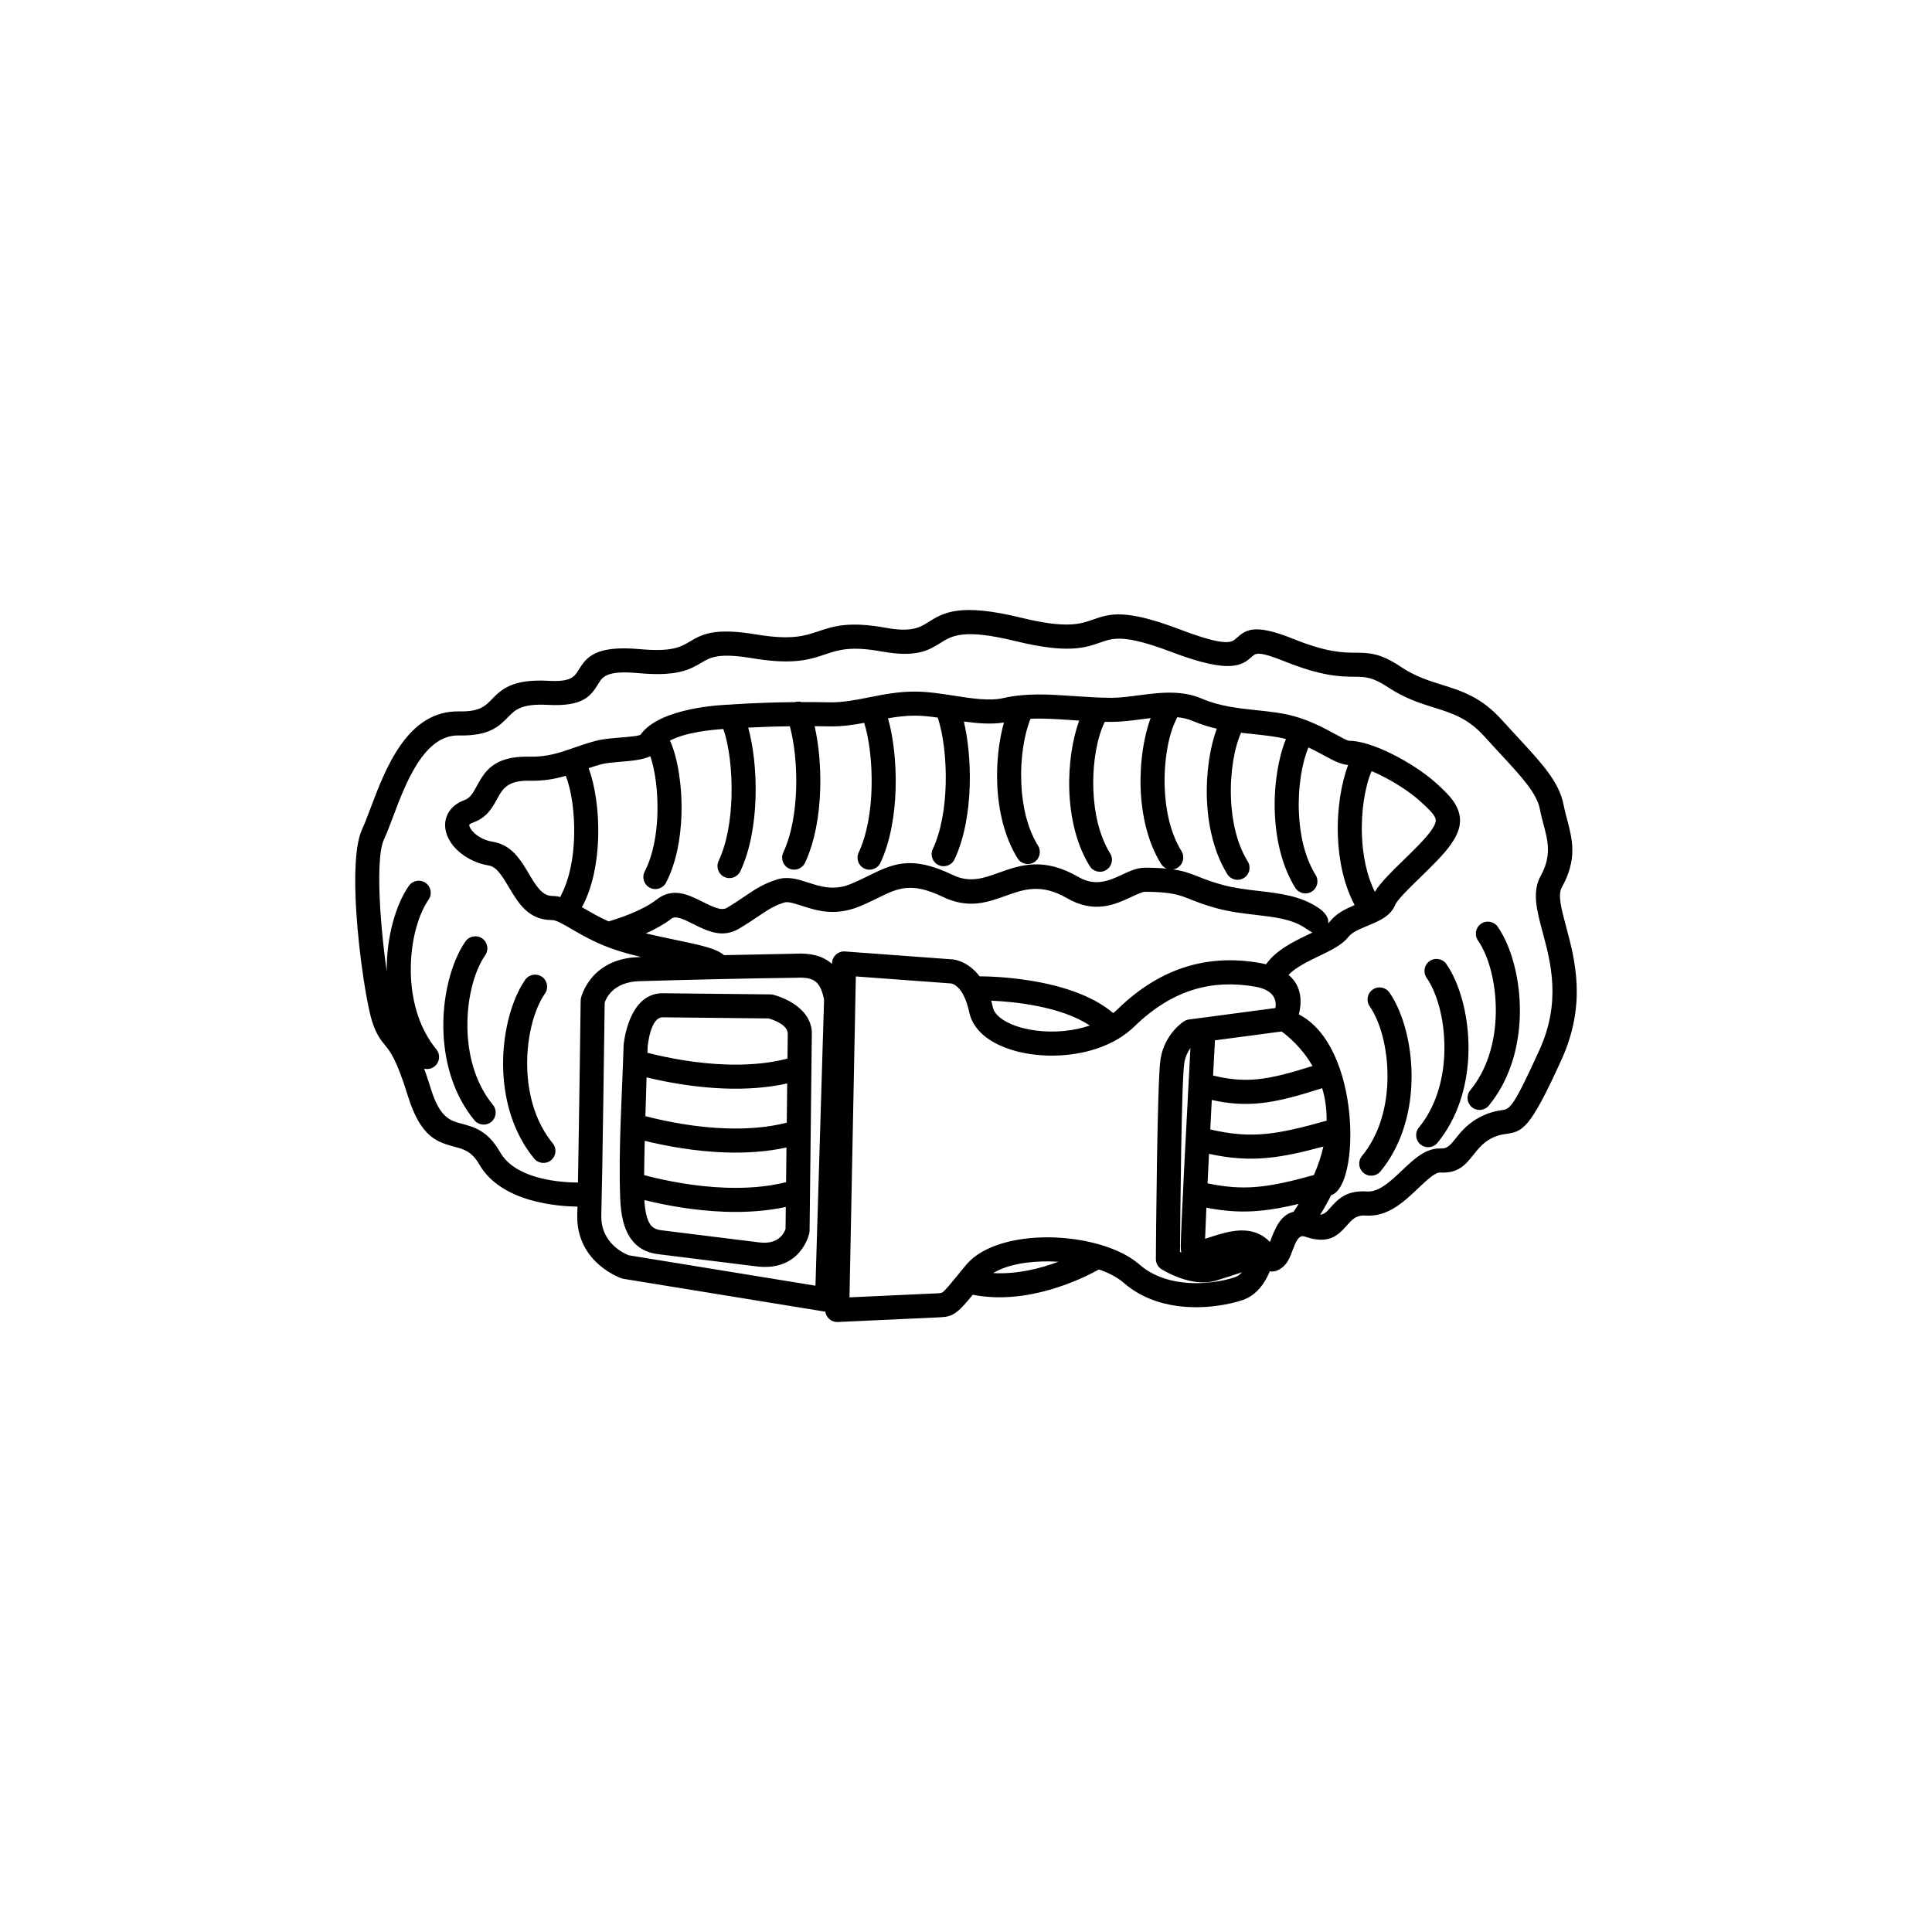 <?xml version="1.0" encoding="UTF-8"?>
<!DOCTYPE svg PUBLIC "-//W3C//DTD SVG 1.1//EN" "http://www.w3.org/Graphics/SVG/1.1/DTD/svg11.dtd">
<!-- Creator: CorelDRAW 2020 (64-Bit) -->
<svg xmlns="http://www.w3.org/2000/svg" xml:space="preserve" width="84.667mm" height="84.667mm" version="1.1" style="shape-rendering:geometricPrecision; text-rendering:geometricPrecision; image-rendering:optimizeQuality; fill-rule:evenodd; clip-rule:evenodd"
viewBox="0 0 8466.66 8466.66"
 xmlns:xlink="http://www.w3.org/1999/xlink"
 xmlns:xodm="http://www.corel.com/coreldraw/odm/2003">
 <defs>
  <style type="text/css">
   <![CDATA[
    .fil0 {fill:black;fill-rule:nonzero}
   ]]>
  </style>
 </defs>
 <g id="Слой_x0020_1">
  <path class="fil0" d="M3557.73 4528.71c-3.3,288.23 -6.61,576.46 -9.89,864.69 -0.03,3.9 -0.49,7.7 -1.32,11.35 -0.02,0.49 -35.45,169.27 -231.48,144.95l-430.3 -53.4c-53.32,-6.61 -94.77,-28.92 -124.46,-74.39 -25.35,-38.83 -39.5,-93.91 -42.35,-170.97 -8.07,-218.16 8.21,-448.35 14.89,-668.87l0.11 -1.85 -0.11 -0.01c0.05,-0.65 18.48,-229.02 172.21,-227.42l471.42 4.96c5.11,0.04 10.04,0.81 14.7,2.2 18.79,5 158.85,46.06 166.62,161.14 0.17,2.58 0.15,5.12 -0.04,7.62zm2275.89 708.73c-14.04,27.99 -29.94,56.68 -47.98,86.12 18.98,-2.39 30.12,-14.89 41.82,-28.04 34.66,-38.96 71.63,-80.46 162.82,-73.96 52.53,3.74 104.65,-45.72 152.37,-91.04 55.24,-52.45 106.3,-100.9 173.9,-97.52 26.52,1.32 41.64,-17.66 60.22,-41.02 27.5,-34.57 59.46,-74.74 125.53,-104.43 34.1,-15.32 58.06,-19.25 78.14,-22.26l1.66 -0.28c34.12,-5.12 47.84,-7.2 164.49,-264.24 95.57,-210.59 49.34,-382.87 14.35,-513.24 -26.79,-99.83 -48.09,-179.15 -8.59,-250.25 48.34,-87 30.63,-153.58 12.42,-222.02 -5.81,-21.86 -11.69,-43.93 -16.28,-68.07 -13.5,-70.93 -79.36,-142.03 -174.93,-245.2 -22.86,-24.68 -47.26,-51.02 -70.29,-76.51 -70.76,-78.33 -141.44,-100.44 -217.02,-124.06 -62.55,-19.54 -128.05,-40.03 -201.88,-88.65l-3.11 -1.92c-66.62,-44.41 -99.21,-44.7 -144.39,-45.08 -62.36,-0.53 -143.22,-1.24 -310.64,-68.74 -111.16,-44.81 -123.9,-33.48 -138.02,-20.9 -42.91,38.26 -90.93,81.04 -353.91,-18.7 -207.21,-78.59 -255.35,-61.71 -311.36,-42.07 -67.27,23.6 -143.3,50.25 -372.19,-5.69 -227.57,-55.63 -278.7,-23.67 -327.16,6.61 -54.32,33.95 -106.29,66.43 -260.25,38.67 -136.03,-24.53 -189.75,-6.47 -245.07,12.13 -69.56,23.38 -141.26,47.48 -320,17.7 -149.56,-24.92 -185.26,-3.79 -223.4,18.79 -51.06,30.22 -105.26,62.3 -278.82,46.28 -133.02,-12.28 -154.22,14.88 -171.62,42.7l-1.65 2.86c-32.07,51.67 -63.55,102.38 -221.86,93.6 -115.81,-6.43 -144.55,22.99 -172.83,51.97 -41.7,42.71 -82.86,84.86 -217.32,82.01 -152.77,-3.24 -232.93,209.37 -288.47,356.73 -14.25,37.83 -27.1,71.86 -39.68,98.98 -22.61,48.71 -24.38,170.51 -16.23,304.27 5.69,93.35 16.33,190.85 28.3,273.83 -1.41,-149.24 38.93,-290.95 96.84,-374.37 16.55,-23.97 49.41,-29.99 73.38,-13.44 23.97,16.55 29.99,49.41 13.44,73.38 -50.44,72.67 -84.28,203.96 -77.27,342.13 5.65,111.32 38.35,225.54 111.12,314.17 18.49,22.48 15.25,55.72 -7.23,74.21 -13.37,11 -30.53,14.3 -46.15,10.45 9.23,25.32 19.09,54.73 29.73,89.14 39.08,126.44 85.61,138.89 132.92,151.53 57.73,15.43 116.22,31.06 170.2,125.53 70.59,123.54 279.06,132.73 341.1,132.66 5.14,-279.64 11.84,-794.98 11.86,-796.78 0.05,-3.9 0.52,-7.69 1.36,-11.34l-0.12 -0.03c0.11,-0.48 38.7,-173.52 253.48,-179.66l10.83 -0.31c-35.11,-8.38 -69.85,-17.57 -102.43,-27.95 -22.47,-7.16 -43.28,-14.84 -62.65,-22.82 -1.38,-0.51 -2.74,-1.08 -4.07,-1.7 -55.19,-23.07 -98.58,-48.33 -135.19,-69.65 -38.97,-22.69 -68.55,-39.91 -87.14,-39.91 -103.15,0 -146.93,-73.62 -190.47,-146.83 -25.84,-43.45 -51.58,-86.71 -85.76,-92.18 -63.4,-10.14 -118.27,-42.79 -151.85,-81.37 -17.84,-20.5 -30.45,-43.4 -36.3,-66.67 -6.91,-27.6 -4.48,-55.34 9.35,-80.73 13.55,-24.93 37.29,-45.53 72.98,-58.5 24.05,-8.74 37.25,-32.84 50.85,-57.68 36.28,-66.29 74.34,-135.79 233.2,-132.02 77.31,1.84 133.74,-17.85 193.89,-38.85 29.9,-10.43 60.65,-21.17 96.3,-30.5 30.8,-8.06 65.67,-10.97 100.56,-13.86 45.75,-3.8 91.58,-7.62 95.98,-13.77 85.24,-119.34 361.45,-130.37 391.38,-131.22 0.41,-0.08 113.54,-9.26 283.87,-10.8 10.37,-3.26 21.1,-3.14 30.92,-0.2 38.29,-0.13 79.1,0.15 121.88,1.01 57.39,1.14 115.21,-10.35 174.05,-22.04 63.48,-12.61 128.12,-25.46 202.31,-25.02 55.16,0.33 111.92,9.16 168.61,17.96 78.15,12.14 156.17,24.27 216.34,10.49 100.69,-23.07 200.11,-16.25 307.98,-8.85 53.91,3.69 110.05,7.55 165.31,7.73 35.62,0.11 75.66,-5.14 116.39,-10.49 93.25,-12.26 190,-24.96 281.6,14.51 77.03,33.2 160.81,42.07 239.19,50.36 56.14,5.94 109.81,11.63 159.54,25.02 74.57,20.08 135.48,53.04 183.37,78.94 31.16,16.85 55.29,29.9 61.96,29.9 48.78,0 117.04,22.85 185.03,56.35 70.43,34.7 142.77,81.6 192.5,125.8 50.73,45.09 84.96,80.01 100.08,121.16 17.76,48.4 8.56,94.04 -32.47,152.16 -30.29,42.91 -82.12,93.41 -132.05,142.06 -51.77,50.43 -101.3,98.69 -110.48,120.74 -21.15,50.78 -69.92,71.04 -121.93,92.61 -33.05,13.71 -68.1,28.26 -83.59,48.4 -27.05,35.17 -75,58.28 -128.19,83.9 -48.19,23.2 -101.93,49.1 -134.23,82.54 62.79,52.59 57.1,127.15 45.13,173.5 273.08,138.93 269.41,755.12 141.69,791.84zm-142.32 38.28c-62.26,15.08 -117.07,25.32 -170.31,30.22 -77.34,7.12 -149.84,3.09 -234.22,-13.48 -2.64,57.14 -4.67,104.69 -5.72,136.27l22.19 -7.06c79.51,-25.7 184.06,-59.48 262.15,21.05l0.98 -2.59c20.13,-53.44 43.72,-116.04 102.54,-129.66 7.83,-11.72 15.29,-23.29 22.39,-34.75zm-399.44 -89.99c81.23,17.18 148.59,21.75 219.63,15.21 71.32,-6.57 148.08,-24.28 246.56,-51.61 19.05,-43.97 32.59,-85.62 41.54,-124.97 -95.69,26.1 -172.62,43.15 -246.53,49.96 -83.54,7.69 -161.44,2.37 -254.77,-17.71 -2.24,44.31 -4.41,87.87 -6.43,129.12zm11.89 -236.08c90.43,20.82 162.97,26.75 239.81,19.67 76.9,-7.08 160.12,-27.11 270.09,-58.2 0.86,-52.73 -6.72,-100.16 -19.47,-142.35 -109.31,34.88 -191.6,57.41 -270.55,65.55 -70.36,7.26 -136.29,3.1 -213.16,-13.91l-6.72 129.24zm12.36 -236.27c73.12,17.7 133.27,22.49 196.78,15.94 67.68,-6.99 141.39,-26.89 238.97,-57.8 -46.82,-80.88 -107.66,-131.02 -135.44,-151.19l-292.08 38.7 -8.23 154.35zm-1872.51 575.98c-86.32,18.58 -177.24,24 -266.57,20.9 -126.85,-4.41 -250.69,-25.96 -353.13,-51.18 2.79,50.32 11.08,84.3 24.84,105.37 10.47,16.03 26.84,24.13 48.82,26.85l430.3 53.4c85.88,10.65 109.61,-43.59 114.64,-59.31l1.1 -96.03zm-620.82 -139.43c101.36,26.58 228.23,50.42 357.55,54.91 89.74,3.12 180.6,-3.05 264.51,-24.09l1.74 -152.04c-87.2,19.1 -179.19,24.68 -269.55,21.55 -126.22,-4.39 -249.43,-25.75 -351.58,-50.8 -1.28,54.39 -2.26,106.44 -2.67,150.47zm5.49 -258.57c100.43,26 225.07,49.07 352.06,53.48 90.81,3.15 182.74,-3.19 267.49,-24.84l1.97 -172c-88.16,19.67 -181.29,25.43 -272.76,22.26 -122.9,-4.27 -242.97,-24.64 -343.49,-48.83 -1.66,49.8 -3.55,109.02 -5.27,169.93zm-788.65 -765.48c16.55,-23.97 49.41,-29.99 73.38,-13.44 23.97,16.55 29.99,49.41 13.44,73.38 -50.44,72.67 -84.28,203.96 -77.27,342.13 5.65,111.32 38.35,225.54 111.12,314.17 18.49,22.48 15.25,55.72 -7.23,74.21 -22.48,18.49 -55.72,15.25 -74.21,-7.23 -88.7,-108.04 -128.42,-244.44 -135.1,-376.19 -8.16,-160.98 33.75,-317.54 95.87,-407.03zm261.93 168.04c16.55,-23.97 49.41,-29.99 73.38,-13.44 23.97,16.55 29.99,49.41 13.44,73.38 -50.44,72.67 -84.28,203.96 -77.27,342.13 5.65,111.32 38.35,225.54 111.12,314.17 18.49,22.48 15.25,55.72 -7.23,74.21 -22.48,18.49 -55.72,15.25 -74.21,-7.23 -88.7,-108.04 -128.42,-244.44 -135.1,-376.19 -8.16,-160.98 33.75,-317.54 95.87,-407.03zm4175.46 -172.34c-16.55,-23.97 -10.53,-56.83 13.44,-73.38 23.97,-16.55 56.83,-10.53 73.38,13.44 62.12,89.49 104.03,246.05 95.87,407.03 -6.68,131.75 -46.4,268.15 -135.1,376.19 -18.49,22.48 -51.73,25.72 -74.21,7.23 -22.48,-18.49 -25.72,-51.73 -7.23,-74.21 72.77,-88.63 105.47,-202.85 111.12,-314.17 7.01,-138.17 -26.83,-269.46 -77.27,-342.13zm-225.2 163.36c-16.55,-23.97 -10.53,-56.83 13.44,-73.38 23.97,-16.55 56.83,-10.53 73.38,13.44 62.12,89.49 104.03,246.05 95.87,407.03 -6.68,131.75 -46.4,268.15 -135.1,376.19 -18.49,22.48 -51.73,25.72 -74.21,7.23 -22.48,-18.49 -25.72,-51.73 -7.23,-74.21 72.77,-88.63 105.47,-202.85 111.12,-314.17 7.01,-138.17 -26.83,-269.46 -77.27,-342.13zm-241.06 -905.77c-28.39,66.41 -46.46,172.08 -42.22,282.98 3.29,85.94 20.25,173.67 56.6,246.3 23.28,-39.64 73.9,-88.95 126.51,-140.2 46.31,-45.12 94.38,-91.95 119.23,-127.16 18.51,-26.22 24.19,-42.63 19.65,-55.02 -7.21,-19.61 -32.55,-44.28 -71.14,-78.58 -43.16,-38.36 -106.67,-79.42 -168.94,-110.1 -13.49,-6.64 -26.81,-12.77 -39.69,-18.22zm-74.37 587.18c-47.46,-89.58 -69.29,-196.78 -73.27,-300.48 -4.51,-118.02 14.44,-233.53 45.04,-313.74 -31.78,-1.41 -65.26,-19.52 -108,-42.63 -19.67,-10.64 -41.79,-22.61 -65.99,-34.08 -28.3,66.42 -46.31,171.91 -42.07,282.61 3.77,98.35 25.43,199.04 73.57,276.76 15.29,24.76 7.61,57.26 -17.15,72.55 -24.76,15.29 -57.26,7.61 -72.55,-17.15 -58.65,-94.69 -84.89,-213.71 -89.29,-328.44 -4.69,-122.74 15.99,-242.77 48.77,-323.19 -41.73,-10.75 -89.27,-15.78 -138.92,-21.04 -19.03,-2.01 -38.34,-4.05 -57.87,-6.43 -29.5,66.08 -48.49,173.99 -44.15,287.39 3.77,98.35 25.43,199.04 73.57,276.76 15.29,24.76 7.61,57.26 -17.15,72.55 -24.76,15.29 -57.26,7.61 -72.55,-17.15 -58.65,-94.69 -84.89,-213.71 -89.29,-328.44 -4.42,-115.66 13.69,-228.92 43.22,-308.89 -35.26,-8.04 -70.73,-18.82 -105.99,-34.01 -20.99,-9.04 -43.66,-14.07 -67.39,-16.4 -0.91,2.83 -2.07,5.61 -3.49,8.33 -33.49,63.94 -55.94,179.86 -51.26,302.13 3.77,98.35 25.43,199.04 73.57,276.76 15.29,24.76 7.61,57.26 -17.15,72.55 -6.2,3.83 -12.89,6.22 -19.67,7.26 48.45,7.03 77.92,18.73 114.51,33.25 25.82,10.25 55.87,22.19 104.64,35.27 51.44,13.81 104.65,20.01 155.92,25.98 95.2,11.08 184.57,21.5 263.57,75.36 41.53,28.31 42.89,55.23 40.98,66.89 1.71,-1.56 3.2,-3.1 4.45,-4.61 0.68,-0.93 1.39,-1.82 2.12,-2.7l0.15 -0.18 0 -0.01c28.81,-36.31 69.2,-55.94 109.12,-72.83zm-823.42 -159.73c-9.99,-4.07 -18.82,-11.23 -24.92,-21.1 -58.65,-94.69 -84.89,-213.71 -89.29,-328.44 -4.45,-116.3 13.89,-230.16 43.71,-310.2 -14.14,1.64 -28.29,3.5 -42.35,5.35 -44.05,5.78 -87.33,11.47 -130.03,11.33 -9.6,-0.03 -19.04,-0.15 -28.33,-0.34 -32.9,64.35 -54.83,179.09 -50.2,300.06 3.77,98.35 25.43,199.04 73.57,276.76 15.29,24.76 7.61,57.26 -17.15,72.55 -24.76,15.29 -57.26,7.61 -72.55,-17.15 -58.65,-94.69 -84.89,-213.71 -89.29,-328.44 -4.42,-115.74 13.71,-229.05 43.28,-309.03l-31.66 -2.14c-63.59,-4.36 -124.02,-8.49 -181.53,-5.9 -27.54,66.58 -44.92,170.51 -40.75,279.49 3.77,98.35 25.43,199.04 73.57,276.76 15.29,24.76 7.61,57.26 -17.15,72.55 -24.76,15.29 -57.26,7.61 -72.55,-17.15 -58.65,-94.69 -84.89,-213.71 -89.29,-328.44 -3.69,-96.67 8.35,-191.66 29.65,-266.94 -55.73,8.92 -115.27,3.99 -175.81,-4.35 18.15,76.42 28.77,177.29 25.79,280.36 -3.26,112.94 -22.81,230.15 -66.51,323.47 -12.32,26.37 -43.7,37.75 -70.07,25.43 -26.37,-12.32 -37.75,-43.7 -25.43,-70.07 37.03,-79.09 53.7,-181.59 56.59,-281.73 3.37,-116.21 -11.73,-227.2 -35,-294.62 -33.99,-4.72 -67.15,-8.28 -97.84,-8.46 -40.76,-0.24 -80.67,4.81 -119.98,11.63 22.76,78.78 36.85,192.82 33.47,309.69 -3.26,112.94 -22.81,230.15 -66.51,323.47 -12.32,26.37 -43.7,37.75 -70.07,25.43 -26.37,-12.32 -37.75,-43.7 -25.43,-70.07 37.03,-79.09 53.7,-181.59 56.59,-281.73 3.24,-111.8 -10.62,-218.77 -32.39,-286.75 -49.39,9.22 -99.27,16.47 -153.68,15.39 -21.68,-0.43 -42.86,-0.71 -63.48,-0.86 17.38,75.73 27.43,174.28 24.52,274.93 -3.26,112.94 -22.81,230.15 -66.51,323.47 -12.32,26.37 -43.7,37.75 -70.07,25.43 -26.37,-12.32 -37.75,-43.7 -25.43,-70.07 37.03,-79.09 53.7,-181.59 56.59,-281.73 3.01,-103.83 -8.74,-203.5 -27.87,-271.64 -75.2,1.06 -137.96,3.59 -182.34,5.89 22.08,78.61 35.64,190.76 32.32,305.66 -3.26,112.94 -22.81,230.15 -66.51,323.47 -12.32,26.37 -43.7,37.75 -70.07,25.43 -26.37,-12.32 -37.75,-43.7 -25.43,-70.07 37.03,-79.09 53.7,-181.59 56.59,-281.73 3.4,-117.4 -12.05,-229.48 -35.72,-296.67 -55.8,3.6 -167.32,15.11 -234.28,51.01 1.12,1.88 2.13,3.85 3.02,5.9 30.83,70.45 51.66,193.48 47.62,319.74 -3.3,103.43 -23.1,210.77 -67.34,296.21 -13.35,25.91 -45.19,36.09 -71.1,22.74 -25.91,-13.35 -36.09,-45.19 -22.74,-71.1 36.48,-70.47 52.91,-161.85 55.76,-251.15 3.17,-98.92 -10.06,-193.34 -31,-253.83 -35.87,16.14 -82.87,20.05 -129.82,23.95 -31.15,2.58 -62.29,5.18 -82.78,10.54 -20.08,5.26 -39.28,11.34 -57.95,17.64 27.67,72.03 45.75,187.57 41.96,305.94 -3.3,103.43 -23.1,210.77 -67.34,296.21 -1.24,2.4 -2.64,4.67 -4.17,6.8l8.91 5.19c30.38,17.69 65.82,38.33 108.32,57.33 41.12,-11.96 146.44,-45.83 210.43,-95.58 71.28,-55.42 137.57,-22.29 205.37,11.62 38.72,19.36 78.34,39.17 102.7,24.56 30.48,-18.29 56.32,-35.72 78.78,-50.89 47.39,-32 80.85,-54.57 141.01,-73.37 48.11,-15.03 90.3,-1.41 138.67,14.23 49.95,16.15 109.29,35.32 179.95,7.06 30.27,-12.11 55.9,-24.71 79.77,-36.45 109.21,-53.7 188.57,-92.72 372.3,-4.36 73.82,35.5 134.7,13.66 197.84,-8.98 97.47,-34.96 199.1,-71.41 353.89,18.37 73.81,42.8 136.83,13.43 188.05,-10.44 35.44,-16.52 67.02,-31.22 103.29,-31.06 37.83,0.17 68.28,1.57 93.83,3.99zm-2656.96 124.54c0.96,-3.71 2.35,-7.37 4.18,-10.92 36.48,-70.47 52.91,-161.85 55.76,-251.15 3.45,-107.74 -12.55,-210.12 -36.77,-269.16 -46.77,13.61 -96.94,23.07 -160.95,21.55 -94.71,-2.24 -116.94,38.33 -138.12,77.04 -23.39,42.72 -46.07,84.14 -107.49,106.46 -9.57,3.48 -14.74,6.78 -16.34,9.72 -0.27,0.5 -0.04,2.19 0.57,4.65 1.7,6.77 6.44,14.66 13.56,22.85 19.1,21.94 51.05,40.64 88.61,46.65 83.26,13.32 121.62,77.82 160.16,142.62 28.09,47.23 56.34,94.73 99.53,94.73 12.78,0 25.07,1.76 37.3,4.96zm3546.36 478.68c-16.55,-23.97 -10.53,-56.83 13.44,-73.38 23.97,-16.55 56.83,-10.53 73.38,13.44 62.12,89.49 104.03,246.05 95.87,407.03 -6.68,131.75 -46.4,268.15 -135.1,376.19 -18.49,22.48 -51.73,25.72 -74.21,7.23 -22.48,-18.49 -25.72,-51.73 -7.23,-74.21 72.77,-88.63 105.47,-202.85 111.12,-314.17 7.01,-138.17 -26.83,-269.46 -77.27,-342.13zm-3165.07 203.83c98.82,25.05 219.82,46.89 343.04,51.17 91.95,3.19 185.08,-3.36 270.71,-25.67l1.27 -111.47c-3.01,-38.07 -64.22,-58.95 -83.52,-64.6l-464.58 -4.89c-55.61,-0.57 -65.95,129.5 -65.97,129.86l-0.95 25.6zm2913.79 -526.88c-9.78,-5.78 -20.11,-12.33 -31.04,-19.78 -57.35,-39.09 -134.18,-48.05 -216.03,-57.58 -55.17,-6.42 -112.42,-13.1 -171.22,-28.88 -52.49,-14.08 -86.76,-27.7 -116.22,-39.39 -48.78,-19.36 -82.05,-32.57 -197.86,-33.11 -11.9,-0.05 -33.73,10.12 -58.23,21.54 -73.54,34.27 -163.99,76.43 -285.61,5.9 -112.61,-65.31 -190.6,-37.34 -265.41,-10.51 -84.27,30.22 -165.51,59.36 -278.88,4.84 -137.76,-66.25 -197.84,-36.71 -280.52,3.94 -26.56,13.06 -55.07,27.08 -86.79,39.77 -106.04,42.42 -185.01,16.9 -251.47,-4.58 -31.32,-10.13 -58.63,-18.95 -75.01,-13.83 -45.05,14.08 -73.3,33.14 -113.31,60.15 -21.98,14.84 -47.32,31.94 -83.74,53.79 -73.79,44.27 -139.62,11.35 -203.98,-20.84 -37.58,-18.8 -74.34,-37.16 -93.35,-22.38 -32.59,25.34 -72.86,46.97 -112.11,64.57 41.94,10.06 85.47,19.14 126.27,27.64 54.93,11.45 105.15,21.92 142.96,33.03 31.53,9.27 56.78,20.49 73.69,34.7 152.4,-3.18 291.12,-5.9 309.27,-6.25 68.47,-4.18 119.97,8.6 159.4,40.9 1.44,1.18 2.86,2.38 4.26,3.61 -0.06,-1.8 -0.03,-3.64 0.1,-5.48 2.05,-29.11 27.32,-51.04 56.43,-48.99l471.42 34.73c0.26,0.01 65.14,3.64 119.04,74.46l0.88 -0.02c1.18,-0.01 390.84,-4.56 584.32,160.97 6.78,-5.4 13.28,-11.09 19.43,-17.08 98.1,-95.44 199.62,-155.33 303.73,-186.89 104.81,-31.78 210.93,-34.62 317.78,-15.93 10.18,1.78 19.77,3.84 28.88,6.1 44.29,-62.68 119.87,-99.1 186.99,-131.43l15.93 -7.69zm-2948.83 213.01c-116.18,3.32 -146.53,76.08 -152.29,94.17 -1.02,78.1 -10.13,768.26 -14.79,931.38 -3.47,121.65 99.7,167.77 119.7,175.56l818.76 133.4 37.72 -1253.91c-7.59,-38.12 -19.06,-63.88 -36.44,-78.11 -17.61,-14.42 -45.55,-19.83 -86.22,-17.38l-2.07 0c-226.95,2.74 -457.4,8.4 -684.37,14.89zm-271.61 987.81c-79.73,-0.62 -333.97,-16.23 -430.75,-185.58 -32.15,-56.27 -69.17,-66.17 -105.7,-75.93 -75.66,-20.21 -150.09,-40.12 -206.5,-222.63 -49.76,-161 -77.65,-195.28 -100.59,-223.46 -18.44,-22.67 -34.53,-42.46 -52.42,-91.64 -24.49,-67.36 -61.27,-295.1 -73.71,-499.2 -9.06,-148.63 -5.04,-288.37 25.75,-354.71 11.28,-24.3 23.37,-56.34 36.78,-91.94 66.31,-175.93 162.02,-429.78 389.33,-424.95 88.76,1.88 114.02,-23.97 139.6,-50.17 45,-46.1 90.69,-92.89 254.27,-83.81 95.78,5.31 110.94,-19.11 126.38,-43.98l1.81 -2.71c34.34,-55.26 72.17,-110.37 270.66,-92.05 139.41,12.87 178.63,-10.35 215.58,-32.22 55.22,-32.7 106.9,-63.29 294.5,-32.03 152.99,25.49 211.95,5.67 269.16,-13.56 68.2,-22.93 134.42,-45.19 297.15,-15.85 113.67,20.49 148.97,-1.56 185.85,-24.61 66.67,-41.66 137,-85.61 407.76,-19.43 198.69,48.56 259.16,27.36 312.67,8.59 75.51,-26.47 140.4,-49.23 383.28,42.89 203.19,77.06 226.04,56.72 246.43,38.54 39.82,-35.49 75.67,-67.43 247.58,1.88 149.4,60.23 218.72,60.84 272.18,61.3 63.92,0.53 110.03,0.95 202.27,62.44l2.68 1.91c61.51,40.38 119.57,58.53 175.03,75.86 89.6,28 173.4,54.21 263.74,154.22 26.17,28.97 48.53,53.11 69.45,75.69 107.89,116.47 182.24,196.74 201.39,297.3 3.78,19.85 9.23,40.32 14.62,60.61 23.71,89.11 46.77,175.79 -22.34,300.16 -18.59,33.46 -2.16,94.68 18.51,171.71 39.2,146.07 90.99,339.06 -20.13,583.92 -140.55,309.69 -170.5,314.21 -245.11,325.42l-1.67 0.22c-13.76,2.07 -30.11,4.75 -50.83,14.06 -42.17,18.95 -65.65,48.46 -85.85,73.85 -37.19,46.75 -67.4,84.71 -147.86,80.7 -22.75,-1.13 -58.02,32.35 -96.18,68.58 -63.96,60.74 -133.8,127.02 -232.57,119.98 -39.36,-2.8 -58.49,18.67 -76.42,38.82 -41.85,47.01 -80.6,90.54 -190.09,52.78 -25.69,-8.85 -39.78,28.52 -51.16,58.75 -11.29,29.97 -21.39,56.78 -43.24,75.01 -18.1,15.08 -36.86,22.48 -57.18,19.08 -19.7,47.28 -55.12,103.2 -116.39,124.83 -55.64,19.64 -170.19,43.24 -288.81,27.01 -81.28,-11.12 -164.93,-40.5 -234.9,-101.44l-3.7 -3.2c-27.24,-22.54 -63.49,-41.12 -105,-55.47 -71.33,39.7 -311.61,158.67 -552.94,110.83 -29.22,35.41 -47.16,56.19 -63.72,69.92 -32.34,26.8 -51.52,27.68 -92.73,29.54l-3.38 0.15 -431.95 19.85 -3.3 0c-26.21,-0.5 -47.57,-20.07 -51.16,-45.21l-0.7 -0.11 -883.29 -143.87c-2.92,-0.47 -5.75,-1.19 -8.47,-2.1 -0.57,-0.16 -200.63,-66.85 -194.56,-279.7 0.28,-9.81 0.59,-21.57 0.89,-34.84zm2646.27 201.67c-1.64,-7.78 -2.49,-16.57 -2.49,-26.44 0,-70.9 30.68,-650.87 42.39,-869.77 -10.96,14.95 -21.96,36.18 -26.7,64.64 -12.63,75.81 -17.93,683.45 -19.01,828.72l5.81 2.85zm87.61 -1028.7c1.61,-0.3 3.24,-0.5 4.9,-0.65l319.98 -42.41c4.97,-30.12 -1.72,-78.38 -88.3,-93.53 -91.61,-16.02 -181.56,-13.9 -269,12.61 -88.17,26.73 -175.25,78.5 -260.75,161.69 -20.77,20.21 -43.99,37.84 -69,53.01l-0.18 0.11c-1.8,1.22 -3.65,2.33 -5.56,3.31 -46.52,27.24 -98.9,46.2 -153.1,57.69 -83.7,17.75 -172.59,17.83 -250.59,3.21 -81.71,-15.32 -153.22,-47.37 -197.62,-93.01 -24.13,-24.8 -40.71,-53.54 -47.57,-85.92 -26.39,-124.44 -80.93,-126.96 -81.07,-126.97l-416.09 -30.65 -27.79 1406.37 379.24 -17.42c16.73,-0.75 24.53,-1.12 29.89,-5.56 12.93,-10.72 32.12,-34.07 67.91,-77.65l1.39 -1.7 1.79 -2.2c11.35,-13.94 22.64,-28.28 34.41,-41.73 71.37,-82.09 217.47,-119.15 366.21,-116.67 73.55,1.22 148.72,12.05 216.36,31.78 3.12,0.63 6.18,1.55 9.14,2.73 62.47,19.16 118.02,46.07 159.21,80.16l5.72 4.93c52.64,45.72 116.76,67.98 179.56,76.57 98.97,13.54 193.75,-5.86 239.61,-22.05 11.58,-4.09 21.38,-11.73 29.65,-21.23 -39.25,13.24 -82.18,27.29 -116.29,37.32 -107.5,31.62 -235.94,-50.22 -236.31,-50.45 -17.21,-10.7 -26.12,-29.7 -24.79,-48.61 0.38,-56.18 5.6,-784.19 20.45,-873.31 18.81,-112.89 103.13,-164.84 103.37,-164.99 7.21,-4.54 15.11,-7.12 23.06,-7.87l52.16 -6.91zm-911.94 1118.54c105.48,5.83 207.55,-20.49 285.68,-49.74 -12.08,-0.76 -24.21,-1.25 -36.3,-1.45 -97.4,-1.62 -190.84,14.75 -249.38,51.19zm423.35 -1084.97c-129.39,-85.93 -337.94,-104.8 -432.13,-108.89 2.64,9.36 5.08,19.16 7.27,29.51 2.55,12.08 9.52,23.6 19.89,34.26 28.82,29.63 80.17,51.36 141.38,62.83 64.95,12.17 139.17,12.07 209.25,-2.79 18.56,-3.93 36.76,-8.89 54.34,-14.92z"/>
 </g>
</svg>
